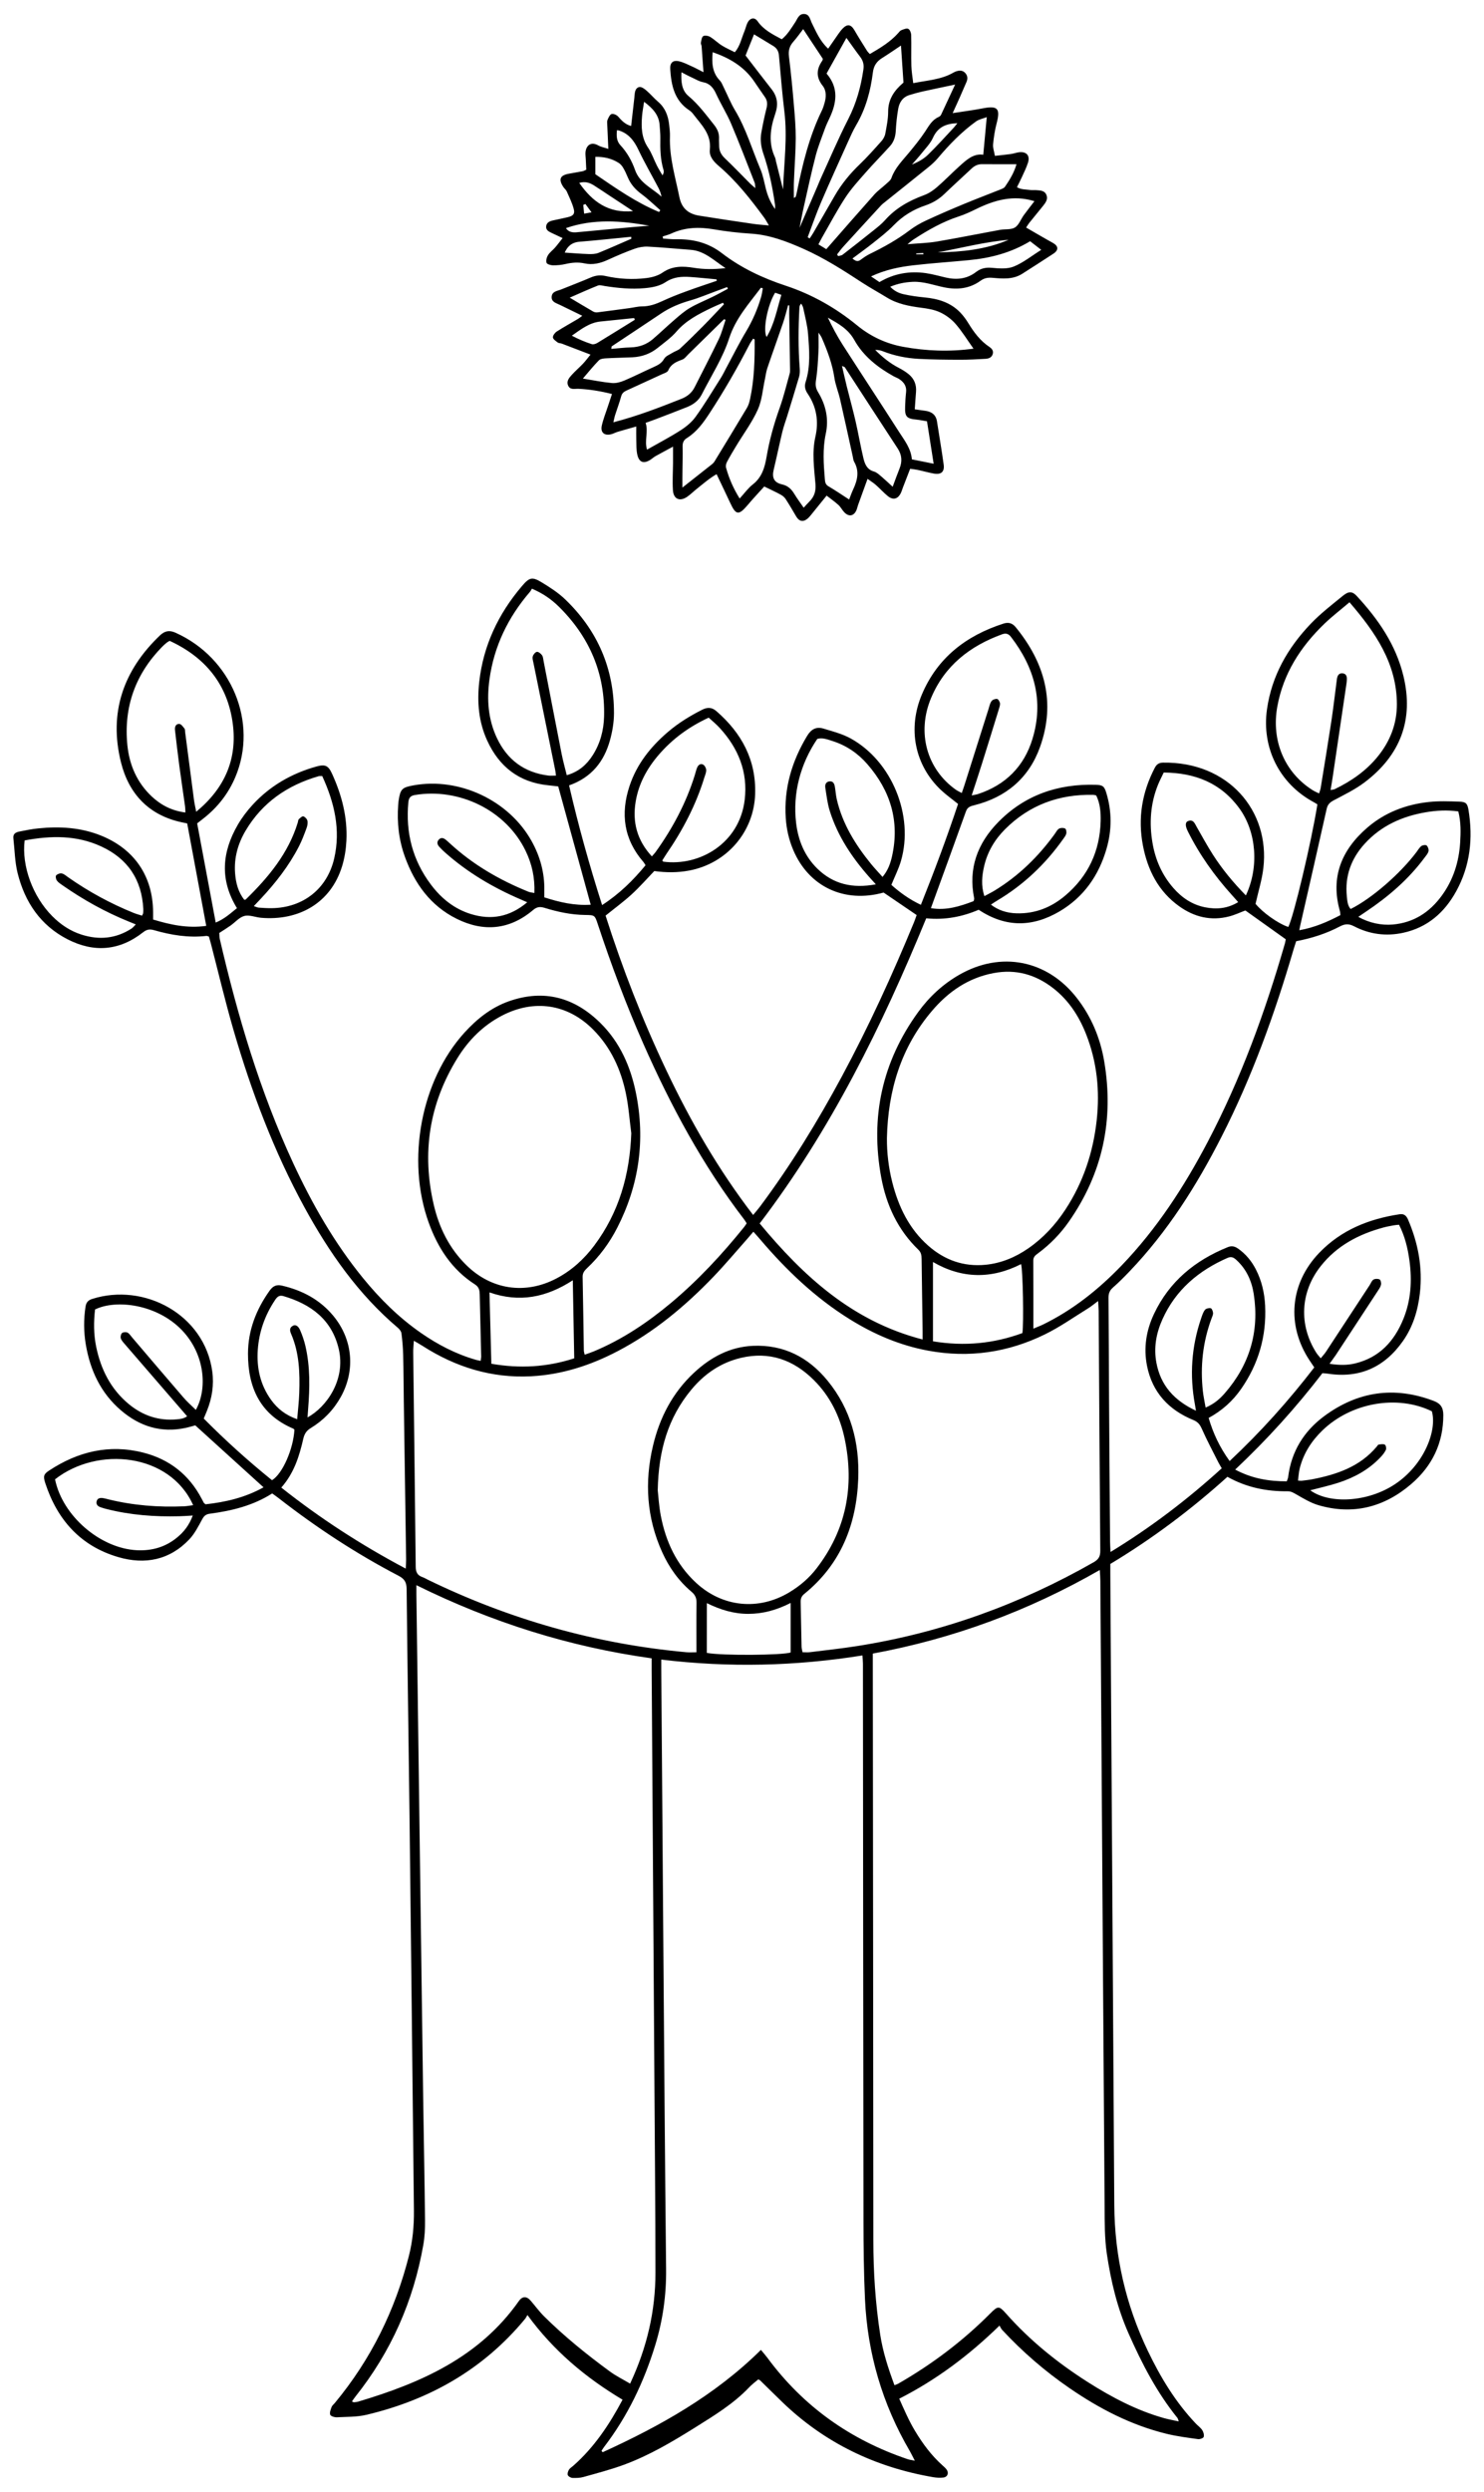 <?xml version="1.0" encoding="UTF-8"?> <svg xmlns="http://www.w3.org/2000/svg" xmlns:xlink="http://www.w3.org/1999/xlink" version="1.1" id="Слой_1" x="0px" y="0px" viewBox="0 0 415.17 696.91" style="enable-background:new 0 0 415.17 696.91;" xml:space="preserve"> <g> <path d="M268.03,224.86c-1.77-1.44-3.41-2.59-4.85-3.96c-7.26-6.91-9.33-17.11-5.25-26.71c4.35-10.25,12.38-16.41,22.79-19.77 c1.37-0.44,2.46-0.18,3.41,0.97c8.19,9.99,11.27,21.11,6.83,33.54c-3.09,8.65-9.45,14.06-18.41,16.29 c-1.05,0.26-1.88,0.51-2.31,1.71c-3.2,8.95-6.47,17.88-9.81,27.07c4.24,0.73,8.11-0.5,11.95-1.96c0.07-0.32,0.21-0.57,0.16-0.78 c-1.71-8.32,0.92-15.37,6.67-21.26c7.46-7.65,16.79-10.82,27.37-10.5c1.92,0.06,2.37,0.42,2.92,2.24 c1.58,5.19,1.58,10.41,0.08,15.6c-2.16,7.52-6.39,13.59-13.2,17.59c-7.47,4.38-14.99,4.57-22.58-0.48 c-4.55,1.95-9.44,2.92-14.68,2.39c-12.39,30.18-26.69,59.22-46.59,85.35c12.3,14.83,26.01,27.4,45.58,32.45 c0-0.94,0.01-1.54,0-2.14c-0.1-6.8-0.2-13.59-0.28-20.39c-0.01-0.98-0.11-1.8-0.91-2.58c-5.73-5.53-8.94-12.44-10.37-20.14 c-3.14-16.88,0.22-32.41,10.34-46.35c3.08-4.24,6.88-7.77,11.47-10.4c11.62-6.67,24.52-4.18,32.8,6.36 c4.14,5.27,6.65,11.3,7.76,17.85c2.76,16.27-0.41,31.31-9.93,44.89c-2.35,3.36-5.2,6.28-8.5,8.74c-0.7,0.52-1.41,0.97-1.41,2.05 c0.03,6.23,0.02,12.45,0.02,19.08c1.09-0.47,1.96-0.79,2.78-1.19c8.36-4.1,15.51-9.82,21.93-16.5 c9.83-10.24,17.48-22.01,24.05-34.52c9.29-17.69,16.09-36.36,21.61-55.52c0.13-0.45,0.19-0.93,0.24-1.17 c-3.83-2.73-7.52-5.36-11.3-8.06c-1.38,0.51-2.9,1.24-4.51,1.66c-5.14,1.34-9.85,0.16-14.08-2.89 c-5.77-4.16-8.74-10.08-10.06-16.88c-1.48-7.65-0.28-14.94,3.34-21.85c0.53-1,1.22-1.37,2.27-1.39 c18.17-0.29,29.96,13.37,28.07,29.51c-0.39,3.3-1.41,6.52-2.18,9.98c1.95,2.42,6.3,5.53,9.16,6.47c1.48-2.8,6.52-24.01,8.14-34.29 c-0.34-0.2-0.72-0.46-1.12-0.67c-9.53-5.16-14.51-15.19-12.98-25.94c1.34-9.4,5.83-17.2,12.26-23.92c2.75-2.87,5.94-5.33,9.03-7.85 c1.57-1.28,2.61-1.21,3.8,0.08c6,6.47,10.94,13.61,13.06,22.31c3,12.27-0.83,22.24-10.8,29.8c-2.65,2.01-5.72,3.49-8.67,5.06 c-1.08,0.57-1.72,1.17-1.99,2.41c-2.41,10.84-4.9,21.66-7.36,32.48c-0.08,0.37-0.16,0.75-0.3,1.45c4.25-0.75,7.9-2.34,11.5-4.23 c-0.05-0.47-0.04-0.79-0.12-1.08c-2.71-9.5,0.43-17.14,7.62-23.36c4.92-4.26,10.81-6.5,17.22-7.2c2.84-0.31,5.74-0.2,8.61-0.1 c1.79,0.06,2.22,0.55,2.51,2.29c1.31,7.96,0.49,15.65-3.44,22.79c-3.26,5.93-8.03,10.12-14.82,11.6 c-4.78,1.04-9.42,0.43-13.75-1.82c-1.47-0.77-2.58-0.69-3.98,0.05c-3.77,1.98-7.8,3.29-12.21,4.13c-0.24,0.74-0.52,1.55-0.76,2.38 c-5.26,17.98-11.59,35.55-20.11,52.27c-6.96,13.67-15.09,26.55-25.75,37.69c-1.49,1.56-3.02,3.1-4.64,4.52 c-0.94,0.82-1.26,1.68-1.25,2.9c0.09,9.35,0.09,18.71,0.15,28.06c0.08,13.35,0.19,26.7,0.29,40.05c0.01,0.85,0.07,1.69,0.13,2.95 c11.32-6.89,21.5-14.66,31.11-23.4c-0.34-0.6-0.67-1.13-0.95-1.67c-1.57-3.13-3.23-6.23-4.65-9.44c-0.53-1.19-1.12-1.89-2.36-2.4 c-6.9-2.82-11.48-7.75-12.95-15.18c-0.99-5.01-0.22-9.88,1.96-14.49c4.29-9.08,11.47-14.97,20.65-18.68 c1.12-0.45,1.99-0.21,2.9,0.43c2.14,1.51,3.75,3.47,4.94,5.78c1.64,3.18,2.42,6.58,2.6,10.14c0.41,8.53-1.84,16.29-6.7,23.29 c-2.35,3.39-5.36,6.1-9.1,8.13c1.27,4.37,3.14,8.28,5.87,12.06c8.71-8.16,16.52-16.88,23.68-26.19c-0.5-0.74-0.91-1.33-1.3-1.93 c-6.54-9.87-5.52-21.58,2.69-30.12c6.14-6.39,13.89-9.49,22.49-10.79c1.29-0.2,1.92,0.48,2.37,1.53 c2.82,6.59,4.11,13.42,3.29,20.59c-0.56,4.84-1.95,9.41-4.78,13.41c-5.13,7.26-12.09,10.42-20.97,9.06 c-0.46-0.07-0.94-0.09-1.51-0.14c-7.36,9.58-15.43,18.52-24.41,26.97c4.72,2.52,9.44,3.29,14.44,3.28 c0.15-0.46,0.33-0.81,0.38-1.18c0.88-7.16,4.41-12.85,10.1-17.06c9.37-6.93,19.62-8.43,30.62-4.25c1.89,0.72,2.68,1.82,2.69,3.92 c0.02,7.89-3.14,14.34-9.01,19.36c-7.54,6.46-16.26,8.71-25.94,5.88c-2.18-0.64-4.21-1.89-6.21-3.03 c-0.78-0.45-1.45-0.86-2.39-0.85c-5.85,0.05-11.45-1.03-16.85-4.05c-10.12,9.14-21.02,17.32-32.76,24.37c0,1.03,0,1.91,0,2.78 c0.37,58.84,0.75,117.69,1.11,176.53c0.09,14.29,3.19,27.85,9.37,40.76c3.55,7.41,7.74,14.34,13.4,20.32 c0.6,0.64,1.37,1.16,1.84,1.88c0.34,0.52,0.58,1.35,0.4,1.89c-0.11,0.36-1.08,0.7-1.6,0.62c-2.93-0.41-5.87-0.78-8.74-1.48 c-9.92-2.41-18.83-7.03-27.19-12.78c-6.88-4.73-13.16-10.16-18.84-16.28c-0.27-0.29-0.43-0.68-0.76-1.21 c-8.5,8.28-17.58,15.12-28.04,20.44c1.38,3.09,2.68,6.13,4.4,8.99c2.15,3.59,4.61,6.91,7.75,9.71c0.42,0.37,0.86,0.75,1.16,1.21 c0.61,0.94,0.16,2.02-0.95,2.14c-0.94,0.1-1.93,0.06-2.87-0.1c-16.19-2.78-30.39-9.58-42.26-21.05c-2.07-2-4.11-4.03-6.17-6.04 c-0.05-0.05-0.14-0.07-0.5-0.26c-0.79,0.68-1.74,1.37-2.54,2.21c-4.4,4.64-9.83,7.92-15.17,11.27 c-6.37,3.99-12.86,7.82-19.94,10.42c-3.66,1.34-7.46,2.33-11.23,3.39c-0.98,0.28-2.06,0.3-3.09,0.27 c-0.46-0.02-1.13-0.38-1.31-0.77c-0.17-0.39,0.04-1.08,0.29-1.5c0.28-0.46,0.81-0.76,1.23-1.13c5.85-5.16,10.09-11.5,13.79-18.48 c-10.31-6.15-19.31-13.68-26.61-23.68c-0.35,0.57-0.48,0.87-0.69,1.11c-11.65,14.09-26.69,22.61-44.31,26.79 c-2.69,0.64-5.55,0.56-8.34,0.7c-0.63,0.03-1.69-0.3-1.84-0.72c-0.22-0.61,0.14-1.48,0.4-2.18c0.16-0.42,0.6-0.74,0.9-1.11 c10.07-12.14,16.87-25.93,20.73-41.19c1.05-4.14,1.43-8.35,1.39-12.6c-0.4-37.09-0.8-74.19-1.24-111.28 c-0.25-20.87-0.59-41.73-0.8-62.6c-0.02-1.88-0.62-2.83-2.25-3.68c-11.87-6.19-23.02-13.51-33.58-21.73 c-0.56-0.44-1.15-0.84-1.78-1.3c-5.35,3.41-11.3,4.86-17.44,5.67c-1.09,0.14-1.62,0.59-2.14,1.55c-1.06,1.95-2.1,4.02-3.6,5.61 c-5.5,5.81-12.39,7.15-19.83,4.99c-10.59-3.08-17.13-10.43-20.49-20.76c-0.62-1.9-0.42-2.47,1.1-3.47 c8.06-5.31,16.79-7.42,26.28-5.02c7.35,1.85,12.89,6.2,16.42,12.97c0.18,0.35,0.36,0.71,0.56,1.06c0.08,0.13,0.23,0.21,0.49,0.44 c5.54-0.61,11.01-1.84,16.23-4.75c-6.43-5.83-12.68-11.5-19.1-17.33c-0.78,0.21-1.75,0.51-2.75,0.72 c-6.86,1.46-12.84-0.46-18.04-4.92c-5.65-4.84-8.62-11.19-9.84-18.44c-0.59-3.5-0.61-6.99-0.08-10.51c0.18-1.18,0.67-1.82,1.83-2.2 c14.57-4.66,31.46,4.33,33.63,20.25c0.52,3.8-0.06,7.49-1.49,11.05c-0.27,0.66-0.55,1.32-0.89,2.14 c6.06,6.13,12.45,11.88,19.1,17.25c2.95-1.79,5.97-8.74,6.27-14.13c-0.12-0.11-0.22-0.25-0.36-0.31 c-9.25-3.95-12.64-11.49-12.63-20.95c0.01-6.51,2.28-12.34,6.05-17.63c0.91-1.28,1.9-1.77,3.44-1.41c5.7,1.32,10.63,3.92,14.4,8.48 c5.42,6.56,6.21,15.22,2.08,22.65c-2.03,3.64-4.85,6.55-8.4,8.71c-1.19,0.72-1.77,1.59-2.09,2.96c-1.11,4.85-2.55,9.59-6.16,13.69 c10.8,8.56,22.26,16,34.81,22.66c0.05-1.06,0.12-1.8,0.11-2.53c-0.21-14.71-0.43-29.42-0.65-44.13c-0.06-4.4-0.07-8.79-0.18-13.19 c-0.05-1.99-0.23-3.99-0.48-5.96c-0.07-0.54-0.53-1.13-0.97-1.51c-11.11-9.4-19.26-21.09-26.17-33.73 c-8.58-15.72-14.84-32.38-19.83-49.53c-2.34-8.05-4.26-16.22-6.37-24.34c-0.16-0.61-0.34-1.22-0.52-1.84 c-0.27-0.08-0.5-0.22-0.71-0.19c-5.02,0.57-9.89-0.24-14.68-1.62c-1.21-0.35-2.04-0.18-3.04,0.61c-6.59,5.18-13.73,5.74-21.11,1.96 c-7.6-3.89-11.98-10.45-13.99-18.55c-0.78-3.14-0.81-6.48-1.18-9.72c-0.15-1.28,0.73-1.69,1.72-1.88c1.72-0.34,3.46-0.7,5.2-0.87 c6.04-0.62,11.98-0.28,17.69,2.04c9.29,3.78,14.43,11.38,14.48,21.4c0,0.63,0,1.26,0,2.04c4.84,1.47,9.6,2.51,14.87,1.78 c-1.79-9.64-3.56-19.1-5.33-28.66c-0.55-0.11-1.08-0.22-1.61-0.33c-9.2-2-14.74-8-16.92-16.77c-3.44-13.85,0.63-25.68,10.91-35.48 c1.33-1.27,2.63-1.52,4.32-0.77c15.77,7.03,23.22,25.16,16.76,40.42c-1.95,4.59-4.91,8.39-8.82,11.47 c-0.56,0.44-1.11,0.88-1.85,1.45c1.71,9.17,3.43,18.33,5.19,27.74c2.5-1.03,4.14-2.59,5.94-4.03c-4.87-7.95-4.18-15.7,0.23-23.31 c1.15-1.99,2.58-3.87,4.13-5.57c4.88-5.32,10.92-8.79,17.85-10.73c2.48-0.69,3.34-0.28,4.38,1.98c2.73,5.97,4.37,12.2,4.03,18.8 c-0.12,2.37-0.5,4.79-1.19,7.06c-3.21,10.52-12.34,15.34-22.63,14.47c-1.59-0.13-3.27-0.88-4.71-0.52 c-1.43,0.36-2.58,1.78-3.89,2.7c-0.98,0.69-2,1.32-3.14,2.06c0.05,0.55,0.02,1.19,0.16,1.78c4.98,21.44,11.2,42.49,20.48,62.52 c5.33,11.5,11.58,22.44,19.62,32.29c4.73,5.79,10,11,16.16,15.28c4.76,3.31,9.85,5.94,15.44,7.54c0.37,0.11,0.75,0.16,1.26,0.27 c0.06-0.51,0.16-0.88,0.15-1.26c-0.13-5.75-0.27-11.51-0.41-17.26c-0.03-1.13-0.15-2.1-1.32-2.85 c-6.47-4.15-10.42-10.24-12.97-17.34c-6.31-17.54-2.11-39.76,10.05-53.13c3.49-3.83,7.5-7.02,12.43-8.75 c9.87-3.46,18.44-1.03,25.7,6.22c5.37,5.36,8.32,12.09,9.81,19.43c2.67,13.16,0.89,25.76-5.23,37.72 c-2.17,4.23-4.96,8.02-8.43,11.28c-0.72,0.68-1.27,1.33-1.25,2.44c0.14,6.87,0.23,13.75,0.34,20.62c0,0.29,0.11,0.59,0.23,1.15 c0.93-0.33,1.74-0.58,2.52-0.91c7.97-3.32,15.06-8.07,21.66-13.59c7.57-6.34,14.25-13.54,20.44-21.22c0.25-0.3,0.45-0.65,0.7-1.02 c-0.24-0.38-0.43-0.72-0.66-1.03C196.62,326,187.68,309.34,180,291.96c-4.81-10.9-8.98-22.05-12.72-33.36 c-0.88-2.67-0.89-2.66-3.59-2.69c-3.87-0.05-7.63-0.85-11.3-1.98c-1.27-0.39-2.14-0.34-3.23,0.58c-6.57,5.56-13.84,6.24-21.44,2.45 c-7.26-3.62-11.69-9.76-14.41-17.23c-1.72-4.72-2.29-9.62-1.91-14.63c0.03-0.4,0.06-0.8,0.12-1.19c0.49-3.21,0.94-3.67,4.14-4.25 c12.84-2.33,26.7,4.19,33.05,15.56c2.38,4.27,3.65,8.84,3.57,13.76c-0.01,0.63,0,1.26,0,2c4.21,1.36,8.37,2.35,12.98,2.06 c-3.05-11.08-6.05-22.03-9.09-33.09c-0.91-0.1-1.85-0.21-2.79-0.31c-8.16-0.82-13.74-5.19-17.09-12.53 c-2.4-5.24-2.85-10.81-2.21-16.44c1.14-10.15,5.35-19,11.94-26.74c2.13-2.5,2.86-2.69,5.71-0.94c2.24,1.37,4.5,2.83,6.38,4.64 c9.04,8.68,13.69,19.34,13.66,31.89c-0.01,2.52-0.45,5.11-1.13,7.55c-1.65,5.95-5.16,10.39-11.43,12.6 c2.59,11.23,5.66,22.25,9.24,33.47c4.85-3.14,8.67-6.91,12.15-11.14c-0.24-0.37-0.38-0.66-0.57-0.88 c-5.51-6.33-6.49-13.52-3.9-21.31c2.02-6.09,5.88-10.93,10.7-15.06c2.93-2.51,6.19-4.52,9.63-6.25c1.44-0.72,2.66-0.73,3.95,0.39 c7.09,6.15,11.17,13.69,10.85,23.26c-0.36,10.6-7.97,19.35-18.41,21.33c-3.26,0.62-6.51,0.6-9.81,0.15 c-2.1,2.19-4.1,4.48-6.33,6.52c-2.23,2.04-4.69,3.84-7.29,5.94c4.69,14.73,10.35,29.28,17.07,43.42 c6.7,14.11,14.45,27.59,24.21,40.31c0.71-0.87,1.32-1.55,1.87-2.28c8.63-11.55,16.14-23.81,22.97-36.5 c7.54-14.02,14.15-28.47,20.21-43.19c0.27-0.65,0.48-1.33,0.69-1.92c-3.14-2.14-6.16-4.2-9.24-6.29 c-10.98,3.05-20.94-1.62-25.3-11.95c-1.19-2.82-1.86-5.77-2.07-8.83c-0.56-8.35,1.69-15.94,5.99-23.06 c1.14-1.89,2.58-2.61,4.55-2.02c2.59,0.78,5.28,1.47,7.62,2.76c11.55,6.37,17.76,21.62,14.06,34.28c-0.64,2.2-1.7,4.27-2.68,6.67 c2.34,2.1,5.01,4.05,8.26,5.58C261.4,243.64,264.91,234.26,268.03,224.86z M244.18,462.49c0,1.06,0,1.85,0,2.64 c0.05,53.8,0.13,107.59,0.15,161.39c0,8.89,0.57,17.72,1.93,26.51c0.75,4.84,2.26,9.45,3.98,14.09c0.4-0.16,0.71-0.24,0.98-0.39 c9.48-5.43,18.14-11.95,25.85-19.71c2.1-2.11,2.43-2.14,4.35,0.02c6.67,7.55,14.43,13.81,22.9,19.2c6.7,4.26,13.68,7.94,21.38,10.1 c1.27,0.35,2.57,0.58,4.07,0.9c-0.2-0.54-0.23-0.8-0.37-0.97c-5.78-7.15-9.94-15.21-13.65-23.58c-3.18-7.16-4.96-14.68-6.1-22.34 c-0.64-4.32-0.59-8.76-0.62-13.15c-0.31-42.2-0.58-84.41-0.86-126.61c-0.11-16.15-0.22-32.29-0.33-48.44 c-0.01-0.9-0.09-1.81-0.16-3.04C287.69,450.58,266.74,458.32,244.18,462.49z M176.28,666.68c4.76-10.17,7.1-20.38,7.09-31.07 c-0.01-17.74-0.18-35.49-0.29-53.23c-0.25-38.45-0.52-76.89-0.77-115.34c-0.01-1.02,0-2.04,0-3.22 c-23.11-3.22-44.84-10.1-65.82-20.46c0,1.19-0.01,1.89,0,2.6c0.15,11.51,0.31,23.02,0.46,34.53c0.48,35.49,0.95,70.97,1.44,106.46 c0.16,11.35,0.4,22.69,0.52,34.04c0.03,2.31-0.09,4.65-0.49,6.92c-2.76,15.72-9.03,29.9-19,42.41c-0.34,0.42-0.63,0.88-0.96,1.34 c0.27,0.12,0.41,0.24,0.54,0.23c0.4-0.03,0.8-0.06,1.18-0.17c17.59-5.23,33.94-12.44,44.98-28.14c1-1.42,2.2-1.39,3.32-0.08 c1.25,1.45,2.39,3.02,3.74,4.36c5.69,5.64,11.91,10.66,18.36,15.39C172.29,664.51,174.23,665.46,176.28,666.68z M307.22,363.88 c-1.18,0.87-1.91,1.5-2.72,2c-4.01,2.47-7.88,5.22-12.09,7.29c-10.33,5.09-21.27,6.71-32.67,4.61c-7.97-1.46-15.28-4.6-22.12-8.87 c-9.6-5.99-17.67-13.69-24.96-22.27c-0.59-0.7-1.21-1.37-1.89-2.14c-0.67,0.78-1.12,1.33-1.59,1.86 c-3.18,3.59-6.26,7.27-9.58,10.73c-7.9,8.23-16.6,15.48-26.78,20.81c-7.6,3.98-15.61,6.58-24.22,7.03 c-11.09,0.58-21.16-2.57-30.43-8.52c-0.7-0.45-1.43-0.85-2.39-1.41c-0.08,1.37-0.2,2.32-0.18,3.26c0.23,19.98,0.5,39.97,0.7,59.95 c0.01,1.5,0.48,2.41,1.88,2.89c0.52,0.18,1.01,0.48,1.51,0.73c22.88,11.12,46.96,17.97,72.31,20.28c0.92,0.08,1.84,0.01,2.84,0.01 c0-4.77-0.04-9.32,0.02-13.86c0.02-1.32-0.39-2.21-1.42-3.07c-3.6-3.04-6.27-6.81-8.2-11.09c-4.34-9.62-4.97-19.58-2.55-29.77 c1.87-7.87,5.49-14.82,11.47-20.39c4.63-4.31,9.98-7.22,16.44-7.52c8.64-0.39,15.55,3.18,20.92,9.74 c6.54,7.99,8.98,17.39,8.58,27.53c-0.5,12.79-4.9,23.86-15.11,32.13c-0.78,0.63-1.01,1.33-0.99,2.27c0.1,4.16,0.15,8.31,0.25,12.47 c0.01,0.52,0.18,1.03,0.27,1.55c0.79,0,1.44,0.07,2.06-0.01c4.44-0.55,8.9-1.03,13.32-1.73c23.47-3.71,45.44-11.65,66.06-23.42 c1.36-0.78,1.87-1.6,1.86-3.19c-0.19-22.38-0.31-44.77-0.45-67.15C307.35,365.85,307.28,365.07,307.22,363.88z M212.88,657.24 c0.75,0.91,1.32,1.55,1.83,2.24c10.05,13.61,23.21,22.92,39.2,28.32c0.55,0.19,1.14,0.25,2.02,0.43c-0.58-1.12-0.95-1.91-1.39-2.67 c-7.69-13.15-11.86-27.36-12.55-42.55c-0.33-7.26-0.41-14.54-0.42-21.81c-0.08-51.95-0.1-103.91-0.15-155.86 c0-0.7-0.08-1.39-0.14-2.33c-18.74,3.01-37.37,3.44-56.28,1.16c0,1.13-0.01,1.99,0,2.85c0.19,25.74,0.38,51.47,0.58,77.21 c0.24,30.13,0.44,60.27,0.77,90.4c0.08,7.27-0.91,14.33-3.03,21.25c-3.16,10.32-7.74,19.94-14.34,28.54 c-0.26,0.34-0.47,0.71-0.7,1.06c0.11,0.13,0.22,0.25,0.33,0.38C184.69,678.53,200,669.98,212.88,657.24z M248.13,318.3 c-0.03,4.19,0.47,8.3,1.49,12.35c1.74,6.87,4.71,13.07,10.15,17.83c4.55,3.98,9.86,5.85,15.91,5.27c4.38-0.42,8.35-2.08,11.96-4.57 c4.2-2.9,7.6-6.58,10.39-10.83c5.01-7.62,7.8-16.02,8.79-25.07c0.9-8.25,0.08-16.26-2.96-24c-1.99-5.06-4.88-9.53-9.23-12.9 c-4.91-3.81-10.41-5.39-16.64-4.22c-7.1,1.33-12.68,5.2-17.23,10.55C252.04,292.93,248.43,305.05,248.13,318.3z M176.61,316.96 c-0.49-3.71-0.74-7.48-1.51-11.13c-1.41-6.76-4.22-12.9-9.17-17.88c-7.14-7.18-16.53-8.56-25.51-3.88 c-5.34,2.78-9.4,6.91-12.5,11.95c-7.85,12.73-9.96,26.45-6.56,40.99c1.5,6.42,4.36,12.17,9.12,16.85c7,6.88,16.46,8.28,25.16,3.73 c4.26-2.23,7.73-5.39,10.59-9.2C173.2,339.09,176.19,328.5,176.61,316.96z M184.01,416.82c0.18,1.53,0.33,4.34,0.85,7.07 c1.38,7.23,4.36,13.69,9.85,18.78c7.38,6.85,17.51,7.88,26.14,2.67c2.9-1.75,5.46-3.92,7.54-6.61c8.36-10.81,10.68-23,7.94-36.22 c-1.31-6.31-4.06-11.97-8.68-16.55c-5.67-5.63-12.42-8.05-20.36-6.18c-5.64,1.33-10.21,4.47-13.89,8.91 C186.94,396.48,184.23,405.58,184.01,416.82z M148.81,164.65c-0.22,0.36-0.35,0.66-0.56,0.9c-6.09,7.07-10.03,15.17-11.31,24.44 c-0.78,5.62-0.4,11.17,2.07,16.41c2.88,6.11,7.66,9.67,14.4,10.52c0.67,0.08,1.35,0.01,2.13,0.01c-0.08-0.65-0.11-1.04-0.19-1.43 c-2.03-10.01-4.07-20.02-6.1-30.04c-0.13-0.62-0.36-1.31-0.2-1.87c0.14-0.52,0.7-1.2,1.15-1.27c0.44-0.06,1.1,0.48,1.43,0.93 c0.31,0.42,0.33,1.05,0.44,1.6c1.69,8.7,3.36,17.4,5.07,26.09c0.38,1.93,0.92,3.82,1.42,5.88c3.33-0.96,5.55-2.92,7.23-5.54 c2.13-3.31,3.11-7.01,3.21-10.9c0.31-12.09-4.12-22.28-12.68-30.73C154.25,167.63,151.91,165.97,148.81,164.65z M377.54,168.45 c-2.45,2.09-4.85,3.92-7.02,6.01c-6.65,6.41-11.49,13.89-13.17,23.14c-1.74,9.58,2.05,18.5,9.94,23.44 c0.51,0.32,1.08,0.55,1.74,0.88c0.19-0.62,0.37-1.07,0.45-1.53c1.01-6.23,2.04-12.45,2.99-18.69c0.58-3.87,1.02-7.76,1.53-11.64 c0.12-0.94,0.44-1.82,1.57-1.74c1.15,0.09,1.3,1,1.22,1.96c-0.03,0.32-0.05,0.64-0.1,0.95c-1.27,8.61-2.54,17.22-3.81,25.83 c-0.18,1.24-0.4,2.48-0.63,3.91c0.56-0.12,0.88-0.13,1.15-0.25c4.66-2.25,8.84-5.15,12.11-9.21c3.42-4.24,5.3-9.08,5.29-14.57 C390.75,185.54,384.81,176.89,377.54,168.45z M51.87,227.25c-0.04-0.81-0.03-1.28-0.1-1.74c-0.53-3.8-1.1-7.59-1.61-11.39 c-0.44-3.32-0.83-6.66-1.21-9.99c-0.1-0.9,0.3-1.74,1.25-1.65c0.52,0.05,1.01,0.81,1.43,1.32c0.17,0.21,0.12,0.61,0.16,0.93 c0.82,6.34,1.64,12.67,2.48,19.01c0.13,0.97,0.36,1.93,0.62,3.3c8.07-6.65,11.52-14.82,10.23-24.64 c-1.45-11.01-7.73-18.59-17.66-23.16c-0.44,0.27-0.66,0.37-0.84,0.52c-0.43,0.36-0.85,0.73-1.24,1.12 c-7.51,7.66-10.8,16.87-9.75,27.5c0.55,5.55,2.69,10.51,6.85,14.41C45.06,225.19,48.05,226.76,51.87,227.25z M271.84,222.47 c0.9-0.19,1.37-0.24,1.8-0.39c7.69-2.54,12.86-7.72,15.2-15.39c3.22-10.53,0.58-20-6.01-28.56c-0.7-0.91-1.45-1.1-2.49-0.72 c-9.03,3.29-16.1,8.81-19.88,17.87c-4.02,9.64-1.17,19.85,6.97,25.61c0.48,0.34,1.04,0.57,1.64,0.9c0.28-0.81,0.5-1.41,0.69-2.01 c2.26-7.15,4.52-14.31,6.79-21.46c0.24-0.76,0.39-1.6,0.84-2.22c0.29-0.4,1.06-0.69,1.56-0.62c0.33,0.05,0.77,0.79,0.81,1.25 c0.05,0.6-0.21,1.24-0.39,1.85c-1.53,4.96-3.05,9.92-4.61,14.87C273.86,216.33,272.91,219.19,271.84,222.47z M182.36,239.52 c0.46-0.52,0.75-0.79,0.97-1.1c4.8-6.65,8.62-13.8,11.06-21.66c0.21-0.69,0.36-1.4,0.64-2.06c0.31-0.73,0.94-1.26,1.69-0.84 c0.44,0.25,0.83,0.97,0.85,1.5c0.03,0.68-0.29,1.39-0.51,2.08c-2.36,7.71-6.05,14.75-10.6,21.37c-0.43,0.63-0.81,1.29-1.18,1.87 c0.19,0.22,0.24,0.32,0.29,0.32c10.12,1.35,21.3-5.07,22.77-17.3c0.93-7.8-1.79-14.44-7.02-20.13c-0.95-1.04-2.07-1.93-3.05-2.85 c-5.55,2.57-10.15,5.95-13.96,10.37c-3.3,3.82-5.66,8.14-6.48,13.16C176.9,229.92,178.19,234.99,182.36,239.52z M147.5,252.36 c-0.85-0.37-1.36-0.6-1.87-0.82c-7.69-3.3-14.81-7.5-21.08-13.07c-0.6-0.53-1.17-1.09-1.7-1.68c-0.53-0.59-0.69-1.29-0.11-1.94 c0.6-0.66,1.28-0.53,1.92-0.02c0.43,0.35,0.85,0.73,1.26,1.11c6.43,5.92,13.86,10.21,21.92,13.47c0.47,0.19,1,0.22,1.66,0.35 c0.17-4.29-0.68-8.12-2.45-11.78c-5.51-11.41-18.66-17.68-30.99-15.62c-1.28,0.21-1.7,0.85-1.82,2.06 c-0.79,8.47,1.19,16.18,6.32,23c2.89,3.85,6.53,6.8,11.21,8.24C137.45,257.4,142.62,256.47,147.5,252.36z M371.96,381.44 c2.72,0.41,4.94,0.43,7.13-0.1c6.82-1.64,10.99-6.21,13.53-12.46c2.13-5.24,2.45-10.71,1.7-16.26c-0.47-3.48-1.28-6.87-2.92-10.07 c-0.58,0.06-1.06,0.08-1.52,0.17c-0.94,0.18-1.89,0.34-2.81,0.59c-6.95,1.88-13.1,5.1-17.63,10.88 c-5.68,7.23-6.11,16.42-1.18,24.17c0.32,0.51,0.75,0.94,1.23,1.54c0.57-0.7,1.06-1.22,1.45-1.8c4.08-6.2,8.15-12.42,12.22-18.63 c0.35-0.53,0.58-1.25,1.06-1.56c0.44-0.28,1.25-0.3,1.73-0.07c0.31,0.15,0.51,0.97,0.42,1.43c-0.11,0.6-0.5,1.17-0.85,1.7 c-3.93,6.02-7.88,12.03-11.82,18.03C373.21,379.71,372.7,380.4,371.96,381.44z M245.03,247.34c-0.81-0.9-1.29-1.41-1.76-1.94 c-4.87-5.49-8.9-11.5-11.12-18.55c-0.66-2.11-0.92-4.35-1.26-6.55c-0.13-0.84,0.17-1.66,1.19-1.76c1.03-0.1,1.35,0.69,1.49,1.52 c0.2,1.18,0.27,2.38,0.54,3.54c1.59,6.85,5.2,12.65,9.57,18.03c1,1.23,2.1,2.37,3.22,3.64c1.53-1.82,2.21-3.78,2.66-5.79 c2.18-9.77-0.43-18.32-6.92-25.76c-2.61-3-5.83-5.21-9.65-6.43c-1.41-0.45-2.85-1.05-4.34-0.63c-4.78,7.05-6.91,15.32-5.93,23.5 c0.58,4.88,2.37,9.29,5.94,12.79C233.12,247.3,238.48,248.56,245.03,247.34z M348.55,250.44c3.75-7.97,2.93-17.76-1.76-24.26 c-5.2-7.21-12.49-10.04-21.22-10.11c-0.58,1.23-1.14,2.28-1.59,3.39c-2.13,5.26-2.5,10.7-1.56,16.25c0.8,4.75,2.67,9.03,5.86,12.67 c2.38,2.72,5.27,4.67,8.86,5.38c3.18,0.63,6.27,0.38,9.26-1.45c-0.67-0.75-1.19-1.35-1.72-1.93c-4.9-5.42-9.11-11.33-12.38-17.89 c-0.81-1.62-0.72-2.63,0.21-2.9c1.38-0.4,1.73,0.72,2.25,1.63c1.51,2.63,2.95,5.31,4.59,7.86 C341.95,243.12,344.98,246.81,348.55,250.44z M334.59,394.57c-0.16-0.97-0.22-1.35-0.29-1.73c-1.52-8.18-0.97-16.22,1.73-24.1 c0.28-0.83,0.55-1.71,1.07-2.38c0.29-0.38,1.12-0.57,1.62-0.46c0.31,0.07,0.63,0.85,0.65,1.33c0.03,0.52-0.26,1.07-0.45,1.59 c-2.42,6.57-3.16,13.34-2.4,20.28c0.16,1.48,0.49,2.94,0.77,4.58c2.32-0.97,3.94-2.38,5.35-3.99c6.97-8,9.73-17.29,8.11-27.78 c-0.56-3.61-2.02-6.89-4.79-9.45c-0.73-0.68-1.39-1.14-2.53-0.64c-8.13,3.56-14.53,8.97-18.22,17.18 c-1.73,3.85-2.49,7.92-1.69,12.15C324.7,387.46,328.43,391.67,334.59,394.57z M277.22,253.01c2.04,1.57,4.41,2.36,7.2,2.44 c5.21,0.14,9.74-1.68,13.64-5c6.39-5.42,9.65-12.42,9.86-20.78c0.06-2.45-0.13-4.94-1.24-7.19c-0.33-0.07-0.56-0.16-0.79-0.17 c-9.58-0.21-17.92,2.82-24.73,9.64c-2.87,2.88-4.91,6.3-5.83,10.3c-0.62,2.71-0.91,5.44,0.07,8.39c1.07-0.58,1.99-1.03,2.86-1.56 c6.72-4.1,12.23-9.48,16.83-15.84c0.37-0.52,0.68-1.19,1.19-1.47c0.46-0.26,1.25-0.26,1.71-0.03c0.29,0.15,0.43,1,0.31,1.45 c-0.16,0.59-0.6,1.11-0.97,1.63c-4.93,6.93-10.98,12.66-18.3,17.03C278.42,252.21,277.85,252.6,277.22,253.01z M90.14,217.04 c-0.54,0.03-0.79-0.01-1.01,0.06c-8.71,2.52-15.73,7.34-20.41,15.22c-2.16,3.64-3.28,7.63-2.95,11.91c0.2,2.71,0.87,5.29,2.58,7.44 c0.23-0.04,0.34-0.03,0.39-0.08c6.34-6.19,11.93-12.89,14.58-21.57c0.09-0.31,0.08-0.71,0.28-0.9c0.37-0.35,0.97-0.9,1.28-0.79 c0.48,0.16,1.04,0.76,1.13,1.25c0.13,0.66-0.02,1.45-0.27,2.1c-0.64,1.72-1.28,3.45-2.12,5.07c-2.8,5.44-6.53,10.21-10.7,14.66 c-0.59,0.62-1.18,1.25-1.91,2.02c0.65,0.21,1.01,0.4,1.39,0.43c1.19,0.09,2.39,0.16,3.59,0.15c8.76-0.1,15.53-5.38,17.5-13.89 C95.35,232.07,93.56,224.48,90.14,217.04z M407.98,226.94c-3.22-0.43-6.15-0.26-9.07,0.24c-6.64,1.13-12.53,3.76-17.13,8.82 c-3.79,4.17-5.57,9.07-4.98,14.73c0.13,1.22,0.17,2.51,1.06,3.51c5.86-2.9,13.9-9.88,18.44-15.95c0.43-0.57,0.8-1.25,1.35-1.66 c0.36-0.27,1.23-0.38,1.49-0.14c0.37,0.35,0.62,1.12,0.5,1.61c-0.16,0.66-0.7,1.24-1.12,1.81c-4.48,6.04-10.09,10.86-16.31,15.03 c-0.7,0.47-1.4,0.94-2.2,1.49c2.99,1.71,6.51,2.44,9.67,2.15c5.8-0.52,10.23-3.39,13.61-7.98c3.27-4.43,4.87-9.5,5.21-14.94 C408.67,232.8,408.74,229.92,407.98,226.94z M366.56,416.82c5.38,3.9,16.08,3.37,23.71-1.71c8.26-5.5,11.81-15.13,10.31-20.39 c-9.69-4.71-22.6-2.43-30.66,5.4c-3.05,2.96-5.26,6.42-6.3,10.56c-0.28,1.1-0.33,2.26-0.49,3.42c0.58,0.03,0.82,0.08,1.05,0.05 c0.95-0.12,1.91-0.21,2.85-0.39c6.94-1.34,13.46-3.53,18.19-9.23c0.15-0.18,0.31-0.48,0.49-0.5c0.58-0.07,1.28-0.22,1.72,0.03 c0.3,0.17,0.47,1.07,0.29,1.45c-0.36,0.77-0.94,1.48-1.54,2.11c-3.27,3.45-7.32,5.65-11.78,7.1 C371.82,415.55,369.17,416.13,366.56,416.82z M54.79,394.33c3.24-5.79,2.66-15.47-3.91-22.31c-6.99-7.27-18.43-8.66-24.29-5.77 c-0.4,3.43-0.4,6.93,0.31,10.4c1.31,6.36,4.09,11.91,9.19,16.11c3.87,3.18,8.31,4.68,13.35,4.22c0.99-0.09,1.98-0.19,2.91-0.86 c-0.49-0.56-0.85-0.98-1.21-1.4c-5.43-6.28-10.87-12.56-16.29-18.85c-0.41-0.48-0.89-0.99-1.06-1.57 c-0.13-0.44,0.03-1.19,0.36-1.47c0.32-0.27,1.11-0.32,1.51-0.12c0.53,0.27,0.89,0.88,1.3,1.36c4.77,5.59,9.52,11.19,14.32,16.75 C52.3,392.03,53.51,393.07,54.79,394.33z M53.93,423.88c-1.54,0.09-2.66,0.18-3.77,0.2c-6.9,0.18-13.73-0.33-20.43-2.04 c-0.54-0.14-1.08-0.29-1.6-0.48c-0.74-0.26-1.29-0.74-1.11-1.6c0.18-0.88,0.89-1.06,1.67-0.97c0.55,0.07,1.09,0.23,1.63,0.36 c6.96,1.71,14.02,2.26,21.16,1.95c0.83-0.04,1.66-0.2,2.56-0.32c-6.5-14.51-26.66-16.61-38.64-7.23 c2.04,10.17,12.59,19.31,22.89,19.83c4.24,0.21,8.07-0.89,11.35-3.64C51.49,428.41,52.93,426.56,53.93,423.88z M6.89,235.06 c-0.87,7.17,2.28,15.68,7.71,21.16c2.34,2.36,5.04,4.18,8.22,5.19c4.91,1.56,9.61,1.13,13.99-1.71c0.41-0.27,0.72-0.69,1.18-1.15 c-0.81-0.33-1.4-0.57-1.99-0.81c-6.54-2.65-12.66-6.06-18.45-10.09c-0.59-0.41-1.23-0.81-1.64-1.37c-0.27-0.36-0.42-1.21-0.2-1.45 c0.35-0.37,1.11-0.65,1.59-0.53c0.66,0.15,1.24,0.69,1.82,1.1c5.71,4,11.8,7.31,18.26,9.93c0.78,0.31,1.59,0.53,2.36,0.77 c0.19-0.41,0.29-0.54,0.31-0.69c0.04-0.4,0.06-0.8,0.04-1.19c-0.42-8.17-4.34-14.05-11.76-17.47 C21.46,233.57,14.29,233.68,6.89,235.06z M83.14,396.94c0.21-2.58,0.5-4.94,0.58-7.32c0.19-5.61,0.02-11.2-2.25-16.48 c-0.38-0.88-0.58-1.71,0.4-2.3c0.77-0.46,1.57-0.06,2.14,1.3c0.59,1.39,1.09,2.84,1.43,4.31c1.36,5.83,1.23,11.73,0.76,17.65 c-0.06,0.73-0.11,1.47-0.17,2.34c5.4-2.94,10.75-10.64,8.73-19.18c-1.93-8.18-7.77-12.5-15.49-14.76 c-1.18-0.34-1.76,0.26-2.33,1.12c-2.81,4.21-4.46,8.84-4.82,13.88c-0.36,5.09,0.7,9.86,3.74,14.06 C77.64,394.01,79.91,395.82,83.14,396.94z M261.01,375.15c8.86,1.47,17.07,0.61,25.02-2.3c0.41-2.66,0.14-17.57-0.37-19.29 c-8.28,4.21-16.54,4.12-24.65-0.59C261.01,360.51,261.01,367.75,261.01,375.15z M160.25,358.08c-7.4,4.81-14.96,6.32-23.31,3.39 c0.18,6.83,0.35,13.34,0.52,19.96c8.02,1.39,15.62,0.94,23.19-1.52C160.52,372.69,160.39,365.67,160.25,358.08z M197.74,462.3 c4.41,0.81,21.26,0.65,23.46-0.12c0-4.52,0-9,0-13.85c-3.98,2.01-7.77,3.04-11.83,3.05c-4.06,0.01-7.83-1.14-11.62-3 C197.74,453.2,197.74,457.71,197.74,462.3z"></path> <path d="M164.02,47.46c-0.05-1.06-0.09-2-0.14-2.95c-0.03-0.64-0.13-1.28-0.08-1.91c0.17-1.91,1.51-3.07,3.52-1.95 c0.84,0.47,1.85,0.65,2.87,1c-0.11-2.48-0.22-4.59-0.3-6.71c-0.02-0.48-0.1-1.01,0.08-1.42c0.26-0.61,0.62-1.45,1.12-1.62 c0.5-0.16,1.42,0.23,1.82,0.68c1.01,1.15,2,2.23,3.66,2.66c0.31-2.72,0.6-5.32,0.9-7.92c0.03-0.24,0.03-0.48,0.05-0.72 c0.1-0.99,0.31-2.1,1.38-2.26c0.61-0.09,1.42,0.53,1.98,1.01c1.15,0.99,2.13,2.18,3.28,3.16c1.95,1.68,2.76,3.87,3.04,6.32 c0.13,1.11,0.27,2.24,0.23,3.35c-0.21,5.84,1.51,11.36,2.65,16.99c0.63,3.13,2.56,4.67,5.52,5.15c5.04,0.81,10.09,1.56,15.14,2.3 c1.34,0.2,2.69,0.27,4.37,0.44c-0.53-0.89-0.88-1.58-1.33-2.2c-3.79-5.16-7.74-10.19-12.63-14.38c-1.46-1.25-2.78-2.66-2.56-4.64 c0.48-4.37-2.46-7.02-4.72-10.02c-0.28-0.38-0.66-0.72-1.05-0.98c-4.15-2.73-5.03-6.97-5.31-11.48c-0.11-1.78,0.71-2.61,2.45-2.22 c1.23,0.27,2.38,0.88,3.55,1.4c0.99,0.44,1.94,0.97,3.3,1.65c-0.2-2.73-0.36-5.01-0.53-7.29c-0.02-0.31-0.26-0.64-0.2-0.93 c0.14-0.66,0.21-1.57,0.65-1.86c0.43-0.28,1.4-0.11,1.93,0.2c1.16,0.69,2.13,1.69,3.28,2.41c1.14,0.72,2.39,1.25,3.64,1.89 c1.49-1.75,1.84-3.85,2.64-5.73c0.34-0.81,0.51-1.69,0.89-2.48c0.68-1.39,1.98-1.69,2.83-0.47c1.69,2.43,4.17,3.66,6.77,5.05 c1.59-1.27,2.63-3.05,3.76-4.75c0.64-0.97,1.01-2.36,2.48-2.32c1.55,0.04,1.67,1.54,2.18,2.56c1.24,2.51,2.32,5.09,4.56,7.14 c0.96-1.39,1.89-2.75,2.84-4.1c0.37-0.52,0.75-1.04,1.19-1.5c1.36-1.41,2.37-1.21,3.36,0.51c1.11,1.93,2.31,3.81,3.49,5.7 c0.2,0.32,0.5,0.58,0.78,0.89c2.93-1.7,5.72-3.38,7.93-5.85c0.27-0.3,0.53-0.68,0.87-0.81c0.63-0.24,1.46-0.62,1.95-0.39 c0.46,0.22,0.8,1.13,0.82,1.76c0.08,2.87-0.03,5.75,0.05,8.63c0.04,1.57,0.33,3.13,0.52,4.81c3.99-0.81,7.86-0.98,11.27-2.97 c0.27-0.16,0.57-0.29,0.88-0.38c0.89-0.26,1.75-0.24,2.42,0.53c0.65,0.74,0.72,1.58,0.34,2.46c-0.63,1.47-1.27,2.93-1.91,4.39 c-0.57,1.3-1.17,2.58-1.97,4.35c3.15-0.49,5.82-0.83,8.46-1.34c4.16-0.8,4.92,0.05,3.84,4.2c-0.5,1.92-0.81,3.91-0.99,5.88 c-0.09,0.97,0.3,1.98,0.51,3.21c1.64-0.18,3.05-0.31,4.45-0.51c0.79-0.11,1.55-0.41,2.34-0.5c2.05-0.22,3.08,0.93,2.47,2.9 c-0.45,1.44-1.15,2.8-1.77,4.18c-0.39,0.87-0.84,1.71-1.32,2.69c1.2,0.74,2.49,0.6,3.7,0.79c0.55,0.09,1.12,0,1.68,0.04 c1.12,0.09,2.34,0.07,2.86,1.33c0.49,1.21-0.21,2.16-0.92,3.05c-1.3,1.62-2.62,3.22-3.93,4.84c-0.24,0.3-0.43,0.65-0.82,1.25 c2.52,1.45,4.95,2.9,7.43,4.26c1.6,0.87,1.74,2.02,0.18,3.05c-2.87,1.89-5.77,3.73-8.67,5.59c-2.61,1.68-5.54,1.4-8.39,1.15 c-1.31-0.11-2.29,0.09-3.32,0.83c-3.04,2.2-6.45,2.57-10.05,1.86c-2.96-0.59-5.81-1.71-8.93-1.56c-2.11,0.1-4.1,0.46-6.28,1.37 c1.11,1.18,2.39,1.79,3.73,2.09c1.94,0.43,3.92,0.71,5.9,0.9c3.77,0.36,7.23,1.4,9.93,4.18c0.88,0.91,1.65,1.96,2.31,3.04 c1.56,2.55,3.31,4.9,5.83,6.59c0.7,0.47,1.24,1.07,0.99,1.99c-0.28,1.02-1.14,1.32-2.04,1.37c-2.39,0.13-4.79,0.27-7.19,0.26 c-3.83-0.01-7.67-0.05-11.5-0.25c-3.44-0.19-6.82-0.86-10.05-2.14c-0.64-0.26-1.34-0.36-2.11-0.37c1.97,2,4.1,3.73,6.59,5.02 c0.98,0.51,1.95,1.1,2.8,1.8c1.51,1.25,2.19,2.91,2.03,4.89c-0.13,1.58-0.22,3.16-0.35,4.91c1.11,0.16,2.05,0.29,2.99,0.42 c1.77,0.25,2.95,1.14,3.23,3c0.62,4.02,1.32,8.04,1.87,12.07c0.27,1.99-0.74,2.85-2.72,2.49c-1.49-0.27-2.96-0.69-4.44-1.01 c-0.69-0.15-1.39-0.22-2.22-0.34c-0.7,1.8-1.36,3.5-2.01,5.2c-0.2,0.52-0.35,1.07-0.59,1.57c-0.84,1.73-2.18,2.08-3.67,0.86 c-1.17-0.96-2.19-2.1-3.33-3.11c-0.64-0.56-1.37-1.01-2.32-1.7c-0.96,2.64-1.82,5.01-2.68,7.39c-0.16,0.45-0.24,0.93-0.43,1.37 c-0.73,1.67-2.11,1.93-3.39,0.6c-0.61-0.63-1-1.47-1.64-2.05c-1.04-0.94-2.2-1.75-3.31-2.62c-1.55,1.91-2.88,3.58-4.24,5.24 c-0.35,0.43-0.71,0.88-1.14,1.23c-1.23,1-2.32,0.74-3.14-0.65c-0.96-1.65-1.93-3.3-2.97-4.9c-0.32-0.49-0.86-0.91-1.38-1.2 c-1.37-0.74-2.8-1.4-4.58-2.27c-1.42,1.57-3.11,3.36-4.69,5.24c-2.43,2.86-3.24,2.78-4.78-0.54c-1.24-2.67-2.52-5.32-3.87-8.15 c-2,1.15-3.77,2.7-5.6,4.16c-0.88,0.7-1.67,1.5-2.59,2.14c-2.07,1.45-3.85,0.71-4.02-1.8c-0.17-2.54,0.01-5.11,0.03-7.66 c0.01-1.34,0-2.68,0-4.54c-1.92,1.04-3.44,1.84-4.93,2.68c-0.48,0.27-0.9,0.67-1.37,0.97c-1.89,1.23-3.21,0.78-3.7-1.42 c-0.29-1.31-0.24-2.69-0.28-4.05c-0.04-1.18-0.01-2.37-0.01-3.81c-1.86,0.53-3.54,0.99-5.21,1.49c-0.61,0.18-1.18,0.52-1.79,0.67 c-1.92,0.49-3.06-0.47-2.64-2.41c0.39-1.78,1.09-3.5,1.66-5.25c0.37-1.12,0.74-2.25,1.19-3.59c-3.22-0.82-6.26-1.3-9.36-1.46 c-1.07-0.05-2.38,0.42-2.93-0.96c-0.5-1.24,0.35-2.16,1.09-2.98c0.96-1.06,2.07-2,3.06-3.04c0.7-0.74,1.31-1.57,2.13-2.58 c-2.83-1.09-5.43-2.09-8.02-3.07c-0.37-0.14-0.85-0.1-1.15-0.32c-0.53-0.4-1.29-0.9-1.34-1.41c-0.05-0.52,0.54-1.3,1.05-1.64 c1.94-1.25,3.98-2.37,5.97-3.55c0.32-0.19,0.61-0.44,1.19-0.87c-2.25-1.1-4.24-2.06-6.22-3.03c-1.06-0.52-2.48-0.82-2.34-2.34 c0.13-1.49,1.62-1.57,2.7-2.01c2.73-1.11,5.5-2.15,8.21-3.32c1.38-0.6,2.69-0.75,4.18-0.42c3.77,0.85,7.62,1.05,11.44,0.57 c1.55-0.19,3.23-0.65,4.49-1.53c2.77-1.93,5.77-1.82,8.75-1.34c2.8,0.46,5.55,0.46,8.87,0.1c-3.33-2.2-5.89-4.84-9.78-5.13 c-3.98-0.29-7.96-0.69-11.94-0.89c-1.24-0.06-2.57,0.18-3.74,0.6c-2.55,0.92-5.05,1.99-7.52,3.12c-2.1,0.96-4.23,1.46-6.51,0.96 c-1.76-0.38-3.47-0.23-5.21,0.17c-1.16,0.27-2.38,0.39-3.57,0.38c-0.64-0.01-1.67-0.31-1.81-0.71c-0.21-0.61,0.04-1.54,0.42-2.14 c0.49-0.8,1.32-1.38,1.95-2.1c0.68-0.78,1.29-1.61,2.13-2.67c-1.14-0.54-2.11-0.99-3.07-1.44c-0.82-0.39-1.67-0.82-1.53-1.89 c0.13-1.01,0.95-1.4,1.86-1.6c1.41-0.31,2.82-0.59,4.21-0.92c1.49-0.36,2.02-0.92,1.64-2.32c-0.45-1.67-1.23-3.25-1.93-4.84 c-0.22-0.5-0.71-0.86-1.01-1.33c-1.35-2.09-0.89-3.2,1.5-3.65c1.33-0.25,2.68-0.47,4.01-0.72 C163.32,47.82,163.53,47.68,164.02,47.46z M272.35,97.52c-1.76-2.47-3.22-4.87-5.04-6.95c-1.17-1.34-2.74-2.49-4.35-3.23 c-1.63-0.75-3.52-1.05-5.33-1.28c-3.36-0.44-6.62-1.06-9.56-2.87c-2.24-1.38-4.56-2.64-6.77-4.08c-5.35-3.5-10.73-6.95-16.6-9.55 c-4.68-2.07-9.43-3.89-14.64-4.21c-3.5-0.22-7-0.63-10.45-1.22c-4.11-0.7-8.06-0.55-11.88,1.22c-0.74,0.34-1.55,0.53-2.32,0.78 c0.03,0.2,0.06,0.39,0.08,0.59c1.16,0.07,2.32,0.22,3.47,0.2c4.77-0.11,9.08,0.88,13.01,3.9c5.35,4.12,11.42,6.97,17.85,9.09 c7.36,2.43,14.02,6.21,20,11.12c3.82,3.13,8.16,5.12,12.91,5.98C259.11,98.17,265.58,98.44,272.35,97.52z M231.17,69.69 c4.6-5.25,9-10.31,13.46-15.31c0.95-1.06,2.15-1.89,3.2-2.86c0.57-0.53,1.33-1.06,1.56-1.74c0.99-2.81,3.05-4.83,4.88-7.04 c1.57-1.9,3.14-3.82,4.5-5.87c1.07-1.6,1.93-3.32,3.82-4.15c0.27-0.12,0.57-0.37,0.69-0.63c1.31-2.78,2.6-5.57,3.93-8.44 c-3.25,0.69-6.19,1.29-9.12,1.94c-1.24,0.28-2.48,0.62-3.69,1c-1.89,0.59-2.81,2.08-3.12,3.88c-0.36,2.04-0.56,4.11-0.68,6.18 c-0.09,1.59-0.54,3.01-1.57,4.17c-2.23,2.49-4.6,4.87-6.81,7.39c-1.99,2.27-4.06,4.52-5.71,7.04c-2.36,3.6-4.37,7.43-6.52,11.16 c-0.35,0.6-0.65,1.23-1.02,1.94C229.77,68.85,230.44,69.25,231.17,69.69z M224.84,142c0.65-0.7,1.12-1.24,1.62-1.74 c1.37-1.38,1.84-2.88,1.67-4.94c-0.36-4.35-1.01-8.75-0.02-13.12c0.99-4.35,0.35-8.4-2.17-12.12c-0.66-0.97-0.95-2.01-0.57-3.18 c1.43-4.45,1.05-9.01,0.69-13.54c-0.19-2.45-0.86-4.86-1.36-7.28c-0.08-0.41-0.36-0.77-0.55-1.16c-0.41,0.4-0.48,0.75-0.5,1.1 c-0.31,5.65-0.36,11.31,0.08,16.96c0.06,0.78,0.05,1.63-0.16,2.37c-1.07,3.67-2.21,7.32-3.33,10.98c-0.44,1.45-0.98,2.87-1.34,4.34 c-0.86,3.56-1.6,7.16-2.45,10.72c-0.53,2.23,0.09,3.58,2.34,4.09c1.65,0.37,2.63,1.33,3.45,2.69 C223.02,139.46,223.92,140.65,224.84,142z M220.8,85.43c-0.1-0.02-0.21-0.04-0.31-0.06c-0.47,1.65-0.87,3.32-1.42,4.94 c-1.44,4.23-2.97,8.43-4.4,12.66c-0.33,0.97-0.44,2.01-0.66,3.02c-0.63,2.88-0.82,5.96-2.01,8.59c-1.59,3.54-3.97,6.72-5.99,10.07 c-0.91,1.5-1.81,3-2.63,4.55c-0.24,0.45-0.39,1.11-0.26,1.59c0.82,3,2.05,5.82,3.81,8.64c1.31-1.43,2.34-2.89,3.68-3.94 c2.56-2,3.34-4.75,3.85-7.71c0.79-4.66,2.05-9.18,3.64-13.63c1.13-3.15,1.91-6.42,2.82-9.65c0.11-0.37,0.11-0.79,0.1-1.18 c-0.07-5.18-0.15-10.37-0.23-15.55C220.79,86.99,220.8,86.21,220.8,85.43z M225.96,66.35c0.18,0.12,0.36,0.23,0.55,0.35 c0.34-0.52,0.71-1.03,1.02-1.57c2-3.45,4-6.91,5.99-10.37c1.89-3.28,4.25-6.16,6.98-8.78c2.13-2.04,4.09-4.26,6.06-6.46 c0.51-0.57,0.96-1.34,1.1-2.08c0.38-2.04,0.81-4.11,0.81-6.17c-0.01-3.54,1.74-6.01,4.29-8.17c-0.23-3.41-0.46-6.86-0.7-10.36 c-1.85,1.23-3.54,2.41-5.28,3.49c-1.52,0.95-2.35,2.16-2.58,4.03c-0.64,5.18-1.99,10.17-4.67,14.73c-0.89,1.51-1.6,3.13-2.32,4.73 c-2.52,5.61-5.08,11.2-7.5,16.85C228.33,59.78,227.2,63.09,225.96,66.35z M190.91,136.37c3.1-2.44,5.67-4.45,8.22-6.48 c0.31-0.24,0.6-0.54,0.8-0.88c3.03-4.97,6.06-9.94,9.04-14.93c0.44-0.73,0.68-1.61,0.87-2.46c1.19-5.49,1.33-11.06,1.28-16.65 c0-0.07-0.23-0.14-0.43-0.25c-0.33,0.53-0.72,1.04-1,1.6c-3.4,6.59-7.09,13-11.15,19.21c-1.78,2.73-3.6,5.25-6.36,6.98 c-1.05,0.65-1.25,1.47-1.21,2.6c0.06,2.15-0.03,4.3-0.04,6.45C190.9,132.98,190.91,134.39,190.91,136.37z M259.34,117.83 c-1.08-0.17-2.01-0.38-2.94-0.47c-2.76-0.26-3.28-0.82-3.18-3.6c0.05-1.36,0.11-2.72,0.27-4.06c0.19-1.65-0.58-2.76-1.84-3.62 c-0.52-0.36-1.14-0.56-1.7-0.87c-4.46-2.49-8.45-5.64-10.94-10.11c-1.76-3.14-4.53-4.62-7.41-6.26c1.25,2.61,2.58,5.13,4.11,7.53 c5.26,8.19,10.62,16.32,15.87,24.52c1.49,2.32,3.27,4.54,3.53,7.59c1.99,0.4,3.9,0.78,6.09,1.22 C260.56,125.59,259.96,121.77,259.34,117.83z M202.99,89.46c-0.14-0.06-0.28-0.11-0.43-0.17c-3.35,3.29-6.7,6.59-10.06,9.87 c-0.51,0.5-0.97,1.18-1.59,1.4c-1.67,0.61-3.19,1.23-3.97,3.06c-0.22,0.52-1.15,0.78-1.8,1.08c-3.25,1.51-6.52,3-9.78,4.49 c-0.75,0.34-1.32,0.72-1.57,1.63c-0.48,1.76-1.13,3.48-1.69,5.22c-0.2,0.62-0.31,1.26-0.5,2.07c6.76-1.75,12.92-4.14,19.07-6.58 c1.62-0.64,2.88-1.67,3.67-3.24c2.26-4.49,4.59-8.93,6.76-13.46C201.92,93.12,202.38,91.25,202.99,89.46z M276.06,32.76 c-1.03,0.4-2.16,0.6-3.01,1.21c-4.03,2.91-7.47,6.46-10.67,10.26c-0.76,0.9-1.64,1.71-2.56,2.46c-4.27,3.46-8.58,6.88-12.87,10.32 c-0.31,0.25-0.57,0.56-0.84,0.85c-3.4,3.71-6.81,7.41-10.19,11.13c-0.62,0.68-1.16,1.44-1.73,2.17c0.1,0.16,0.19,0.32,0.29,0.47 c0.42-0.12,0.92-0.14,1.24-0.38c2.9-2.24,5.79-4.51,8.65-6.8c1.12-0.9,2.27-1.79,3.22-2.86c3-3.4,6.77-5.48,10.97-7.02 c1.3-0.48,2.54-1.33,3.6-2.25c2.11-1.82,4.05-3.85,6.13-5.72c2.01-1.81,4-3.74,6.79-3.32C275.39,39.82,275.7,36.52,276.06,32.76z M237.56,139.71c0.35-0.9,0.68-1.88,1.12-2.81c1.2-2.56,1.81-5.1,0.27-7.76c-0.23-0.4-0.26-0.92-0.36-1.38 c-1.19-5.37-2.34-10.74-3.57-16.1c-0.46-2.02-1.29-3.97-1.59-6.01c-0.58-3.92-1.97-7.55-3.52-11.14c-0.19-0.44-0.5-0.82-0.92-1.49 c0,2.06,0.08,3.73-0.02,5.4c-0.14,2.62-0.27,5.25-0.67,7.83c-0.2,1.27-0.14,2.27,0.54,3.38c2.2,3.61,3.08,7.5,2.18,11.7 c-0.9,4.2-0.62,8.42-0.26,12.64c0.07,0.81,0.13,1.51,0.97,2.02C233.64,137.11,235.47,138.36,237.56,139.71z M222.1,55.38 c0.39-0.26,0.49-0.29,0.51-0.34c0.11-0.38,0.22-0.77,0.3-1.16c1.6-7.92,3.48-15.74,7.06-23.05c0.31-0.64,0.51-1.34,0.71-2.03 c0.49-1.68,0.55-3.45-0.54-4.83c-1.87-2.38-1.75-4.61-0.11-6.97c0.13-0.18,0.13-0.44,0.17-0.55c-1.85-2.79-3.65-5.5-5.5-8.31 c-0.87,1.13-1.73,2.37-2.72,3.49c-1.09,1.22-1.47,2.49-1.26,4.15c0.57,4.59,1.01,9.2,1.4,13.81c0.26,3.02,0.51,6.05,0.5,9.08 c-0.02,3.91-0.34,7.82-0.49,11.73C222.05,51.98,222.1,53.56,222.1,55.38z M236.8,10.6c-1.96,3.5-3.73,6.69-5.56,9.97 c3.54,4.12,2.79,8.36,0.74,12.66c-0.41,0.86-0.82,1.73-1.15,2.63c-0.91,2.55-1.95,5.07-2.63,7.69c-1.24,4.79-2.27,9.63-3.36,14.46 c-0.43,1.89-0.77,3.79-1.15,5.7c1.7-3.94,3.36-7.81,5.03-11.68c0.25-0.59,0.48-1.19,0.74-1.77c2.59-5.66,5.02-11.41,7.85-16.95 c2.26-4.42,3.54-9.02,4.24-13.88c0.2-1.41-0.1-2.47-0.91-3.54C239.44,14.32,238.3,12.68,236.8,10.6z M238.49,72.3 c0.83,0.72,1.46,0.98,2.28,0.37c0.83-0.62,1.7-1.22,2.62-1.67c3.89-1.89,7.64-3.98,11.1-6.6c1.39-1.05,2.94-1.96,4.52-2.69 c3.54-1.65,7.13-3.19,10.74-4.69c3.39-1.41,6.82-2.69,10.23-4.06c0.43-0.17,0.94-0.38,1.18-0.73c1.33-1.95,2.56-3.97,3.22-6.3 c-3.32,0-6.49,0.02-9.66-0.01c-1.21-0.01-2.13,0.48-2.98,1.29c-2.49,2.36-5.06,4.65-7.53,7.04c-1.53,1.47-3.25,2.5-5.27,3.19 c-3.37,1.13-6.34,2.91-8.86,5.51c-1.76,1.83-3.81,3.4-5.8,4.99C242.42,69.43,240.47,70.81,238.49,72.3z M216.83,58.48 c0-0.65,0.04-0.96-0.01-1.26c-0.7-4.83-1.67-9.59-3.25-14.21c-0.66-1.93-0.95-3.9-0.58-5.9c0.41-2.27,0.87-4.54,1.44-6.78 c0.3-1.17,0.27-2.18-0.43-3.18c-1.06-1.5-2.08-3.03-3.12-4.54c-2.84-4.08-6.88-6.42-11.5-8.01c-0.27,2.95-0.16,5.68,2.01,7.93 c0.48,0.5,0.74,1.22,1.06,1.87c1.06,2.15,1.95,4.39,3.18,6.44c3.11,5.18,4.77,10.96,7.1,16.47c0.71,1.67,1.04,3.51,1.48,5.29 C214.7,54.61,215.44,56.5,216.83,58.48z M249.74,136.14c0.73-1.95,1.28-3.52,1.91-5.07c0.8-1.99,0.69-3.82-0.53-5.67 c-4.95-7.53-9.83-15.1-14.75-22.65c-0.09-0.14-0.33-0.17-0.81-0.4c0.49,2.12,0.9,3.98,1.36,5.82c0.81,3.25,1.71,6.47,2.46,9.73 c0.78,3.41,1.36,6.88,2.18,10.28c0.39,1.62,1,3.17,2.96,3.71c0.79,0.22,1.48,0.92,2.15,1.47 C247.63,134.18,248.54,135.05,249.74,136.14z M253.88,68.31c3.07-0.27,5.68-0.32,8.23-0.75c5.9-1,11.77-2.19,17.66-3.27 c1.4-0.26,3.07,0.02,4.17-0.66c1.11-0.69,1.64-2.29,2.48-3.45c0.96-1.33,1.99-2.61,2.98-3.91c-5.92-1.83-11.18-0.31-16.31,2.2 c-1.57,0.77-3.18,1.52-4.84,2.06c-4.61,1.5-8.74,3.88-12.76,6.5C255.05,67.32,254.66,67.69,253.88,68.31z M202.54,85.1 c-0.09-0.14-0.18-0.28-0.28-0.42c-1.06,0.47-2.15,0.91-3.19,1.41c-3.6,1.74-7.13,3.52-9.83,6.66c-1.5,1.73-3.43,3.1-5.24,4.55 c-2.05,1.65-4.44,2.51-7.07,2.63c-2.47,0.11-4.95,0.15-7.42,0.29c-0.67,0.04-1.54,0.14-1.96,0.56c-1.5,1.52-2.84,3.2-4.48,5.1 c2.84,0.46,5.47,1,8.13,1.25c1.12,0.1,2.37-0.24,3.42-0.68c2.79-1.18,5.5-2.56,8.27-3.8c1.18-0.53,2.2-1.04,2.91-2.29 c0.45-0.79,1.57-1.21,2.43-1.74c0.66-0.41,1.48-0.62,2.03-1.13c2.22-2.07,4.38-4.2,6.52-6.36 C198.73,89.16,200.62,87.12,202.54,85.1z M200.54,78.53c-0.03-0.13-0.06-0.26-0.09-0.4c-2.44-0.22-4.88-0.49-7.32-0.66 c-2.41-0.17-4.7-0.02-6.86,1.41c-1.73,1.15-3.81,1.53-5.92,1.72c-3.77,0.34-7.49-0.02-11.2-0.61c-0.62-0.1-1.35-0.34-1.87-0.13 c-2.63,1.05-5.22,2.22-7.89,3.39c2.32,1.38,4.42,2.65,6.55,3.88c0.32,0.19,0.77,0.28,1.14,0.24c3-0.37,6-0.79,9-1.19 c1.18-0.16,2.37-0.48,3.55-0.48c2.07,0,3.89-0.66,5.72-1.51c2.16-1.01,4.39-1.88,6.64-2.7C194.82,80.44,197.69,79.51,200.54,78.53z M213.41,80.63c-0.18-0.05-0.36-0.1-0.54-0.15c-3.35,4.48-7.07,8.54-8.9,14.2c-1.78,5.47-5.02,10.47-7.65,15.66 c-0.87,1.72-2.36,2.81-4.1,3.51c-2.96,1.19-5.94,2.31-8.92,3.45c-0.8,0.31-1.61,0.58-2.68,0.97c0.83,2.49-0.4,4.92,0.39,7.49 c3.31-1.88,6.42-3.5,9.37-5.39c1.58-1.01,3.15-2.29,4.23-3.8c2.51-3.49,4.73-7.19,7.03-10.83c0.6-0.94,1.07-1.96,1.6-2.94 c1.82-3.36,3.52-6.8,5.48-10.07c1.86-3.11,3.27-6.38,4.26-9.84C213.18,82.15,213.27,81.38,213.41,80.63z M219.07,53 c0.25-7.31,1.26-14.54,0.37-21.81c-0.64-5.22-1.04-10.46-1.52-15.7c-0.1-1.12-0.57-1.99-1.51-2.58c-1.8-1.11-3.62-2.19-5.46-3.3 c-0.85,2.11-1.67,4.17-2.37,5.91c2.52,3.27,4.88,6.37,7.28,9.43c1.68,2.14,1.9,4.34,1.01,6.94c-1.37,3.98-1.95,8.07-0.06,12.12 c0.17,0.35,0.19,0.77,0.29,1.16C217.75,47.78,218.41,50.39,219.07,53z M190.64,20.21c-0.13,2.67,0.07,5.06,1.97,6.65 c2.8,2.34,4.9,5.23,7.14,8.03c0.96,1.21,1.49,2.41,1.41,3.93c-0.03,0.64,0.04,1.28,0.03,1.92c-0.02,1.45,0.56,2.55,1.63,3.56 c2.43,2.31,4.74,4.74,7.11,7.11c0.35,0.35,0.74,0.65,1.39,1.21c-0.1-0.79-0.07-1.21-0.21-1.56c-2.16-5.49-4.26-11.01-6.56-16.44 c-1.21-2.86-2.9-5.51-4.19-8.33c-0.78-1.71-1.73-2.94-3.7-3.31c-1-0.19-1.93-0.74-2.87-1.19 C192.78,21.34,191.82,20.82,190.64,20.21z M288.19,67.47c-5.34,3.23-11.09,4.72-17.1,5.29c-5.16,0.5-10.33,0.84-15.48,1.43 c-4,0.46-7.95,1.25-11.92,3.12c0.94,0.64,1.64,1.11,2.35,1.59c4.1-2.43,8.45-3.15,13.01-2.5c1.89,0.27,3.73,0.82,5.6,1.24 c3.02,0.69,5.88,0.38,8.4-1.56c1.34-1.03,2.73-1.33,4.46-1.17c2.03,0.19,4.31,0.37,6.11-0.36c2.66-1.08,4.99-2.98,7.68-4.67 C290.12,68.97,289.26,68.3,288.19,67.47z M203.63,80.77c-0.07-0.16-0.14-0.32-0.2-0.48c-1.09,0.4-2.18,0.81-3.27,1.21 c-2.32,0.85-4.61,1.83-6.98,2.51c-2.95,0.84-5.72,1.98-8.26,3.69c-4.57,3.07-9.17,6.1-13.75,9.15c-0.09,0.06-0.07,0.29-0.15,0.73 c1.86-0.15,3.65-0.37,5.44-0.42c2.34-0.06,4.4-0.79,6.16-2.29c2.06-1.77,4.01-3.65,6.07-5.42c1.38-1.19,2.77-2.42,4.34-3.34 c2.06-1.2,4.31-2.09,6.45-3.15C200.87,82.28,202.24,81.51,203.63,80.77z M184.37,59.29c0.12-0.16,0.24-0.33,0.36-0.49 c-1.74-1.51-3.39-3.13-5.24-4.5c-1.73-1.28-3.06-2.77-3.88-4.75c-0.36-0.89-0.77-1.76-1.25-2.59c-0.31-0.52-0.73-1.05-1.23-1.37 c-1.97-1.27-4.15-1.76-6.57-1.72c0,1.72,0,3.3,0,4.86C172.29,52.65,177.95,56.63,184.37,59.29z M180.19,28.47 c-0.23,1.55-0.46,2.72-0.56,3.9c-0.26,3.13-0.2,6.16,1.69,8.95c1.02,1.5,1.6,3.29,2.42,4.92c0.48,0.96,1.06,1.87,1.6,2.8 c0.36-0.59,0.43-1.05,0.3-1.46c-0.9-2.94-0.96-5.95-0.9-8.99c0.02-1.19-0.13-2.38-0.2-3.57C184.35,32.15,182.62,30.29,180.19,28.47 z M177.6,89.44c-0.06-0.16-0.13-0.32-0.19-0.48c-3.15,0.32-6.31,0.64-9.46,0.97c-3.12,0.33-5.46,2.22-7.97,3.96 c1.87,0.99,3.68,1.75,5.55,2.36c0.44,0.15,1.11-0.05,1.54-0.31C170.6,93.8,174.1,91.61,177.6,89.44z M172.6,36.42 c-0.16,1.57-0.12,3.02,0.93,4.15c1.89,2.03,3.23,4.4,4.13,6.96c1.31,3.75,4.82,5.09,7.41,7.48c-0.18-0.93-0.49-1.75-0.89-2.51 c-1.85-3.53-3.86-6.98-5.56-10.57c-1.2-2.55-2.73-4.57-5.5-5.45C173.05,36.46,172.98,36.46,172.6,36.42z M176.62,66.78 c-0.01-0.18-0.02-0.37-0.03-0.55c-4.84,0.47-9.67,1-14.51,1.39c-2.22,0.18-3.38,1.41-4.09,3.03c2.21,0.14,4.41,0.34,6.62,0.41 c0.94,0.03,1.96,0.01,2.81-0.33C170.52,69.48,173.55,68.1,176.62,66.78z M162.05,51.15c3.7,5.31,8.2,8.56,15.05,7.9 c-2.38-1.57-4.56-3-6.73-4.43c-1.4-0.92-2.78-1.87-4.2-2.76C165.01,51.13,163.76,50.66,162.05,51.15z M158.33,63.8 c0.98,1.47,2.42,1.23,3.86,1.09c4.98-0.48,9.97-0.93,14.96-1.39c1.5-0.14,3.01-0.24,4.51-0.36C173.8,61.71,166,61.14,158.33,63.8z M267.84,34.46c-3.23,0.1-5.5,1.11-6.84,4.09c-0.73,1.62-2.09,2.97-3.22,4.4c-0.84,1.06-1.77,2.05-2.66,3.07 c1.74-0.69,3.29-1.56,4.52-2.76c2.5-2.43,4.83-5.04,7.22-7.59C267.17,35.34,267.43,34.96,267.84,34.46z M216.85,81.87 c-2.15,3.48-3.48,10.46-2.38,12.38c2.19-3.6,2.88-7.71,4.13-11.78C217.96,82.26,217.39,82.06,216.85,81.87z M262.34,70.59 c6.8-0.12,13.5-0.8,19.84-3.52C275.46,67.66,268.94,69.36,262.34,70.59z M163.78,57.06c-0.2,0.08-0.41,0.17-0.61,0.25 c0.08,0.75,0.15,1.5,0.25,2.45c0.8-0.14,1.44-0.25,2.07-0.37C164.85,58.53,164.31,57.8,163.78,57.06z M258.33,71.13 c-0.01-0.12-0.02-0.25-0.03-0.37c-0.66,0.04-1.32,0.08-1.98,0.12c0,0.08,0.01,0.17,0.01,0.25 C256.99,71.13,257.66,71.13,258.33,71.13z"></path> </g> </svg> 